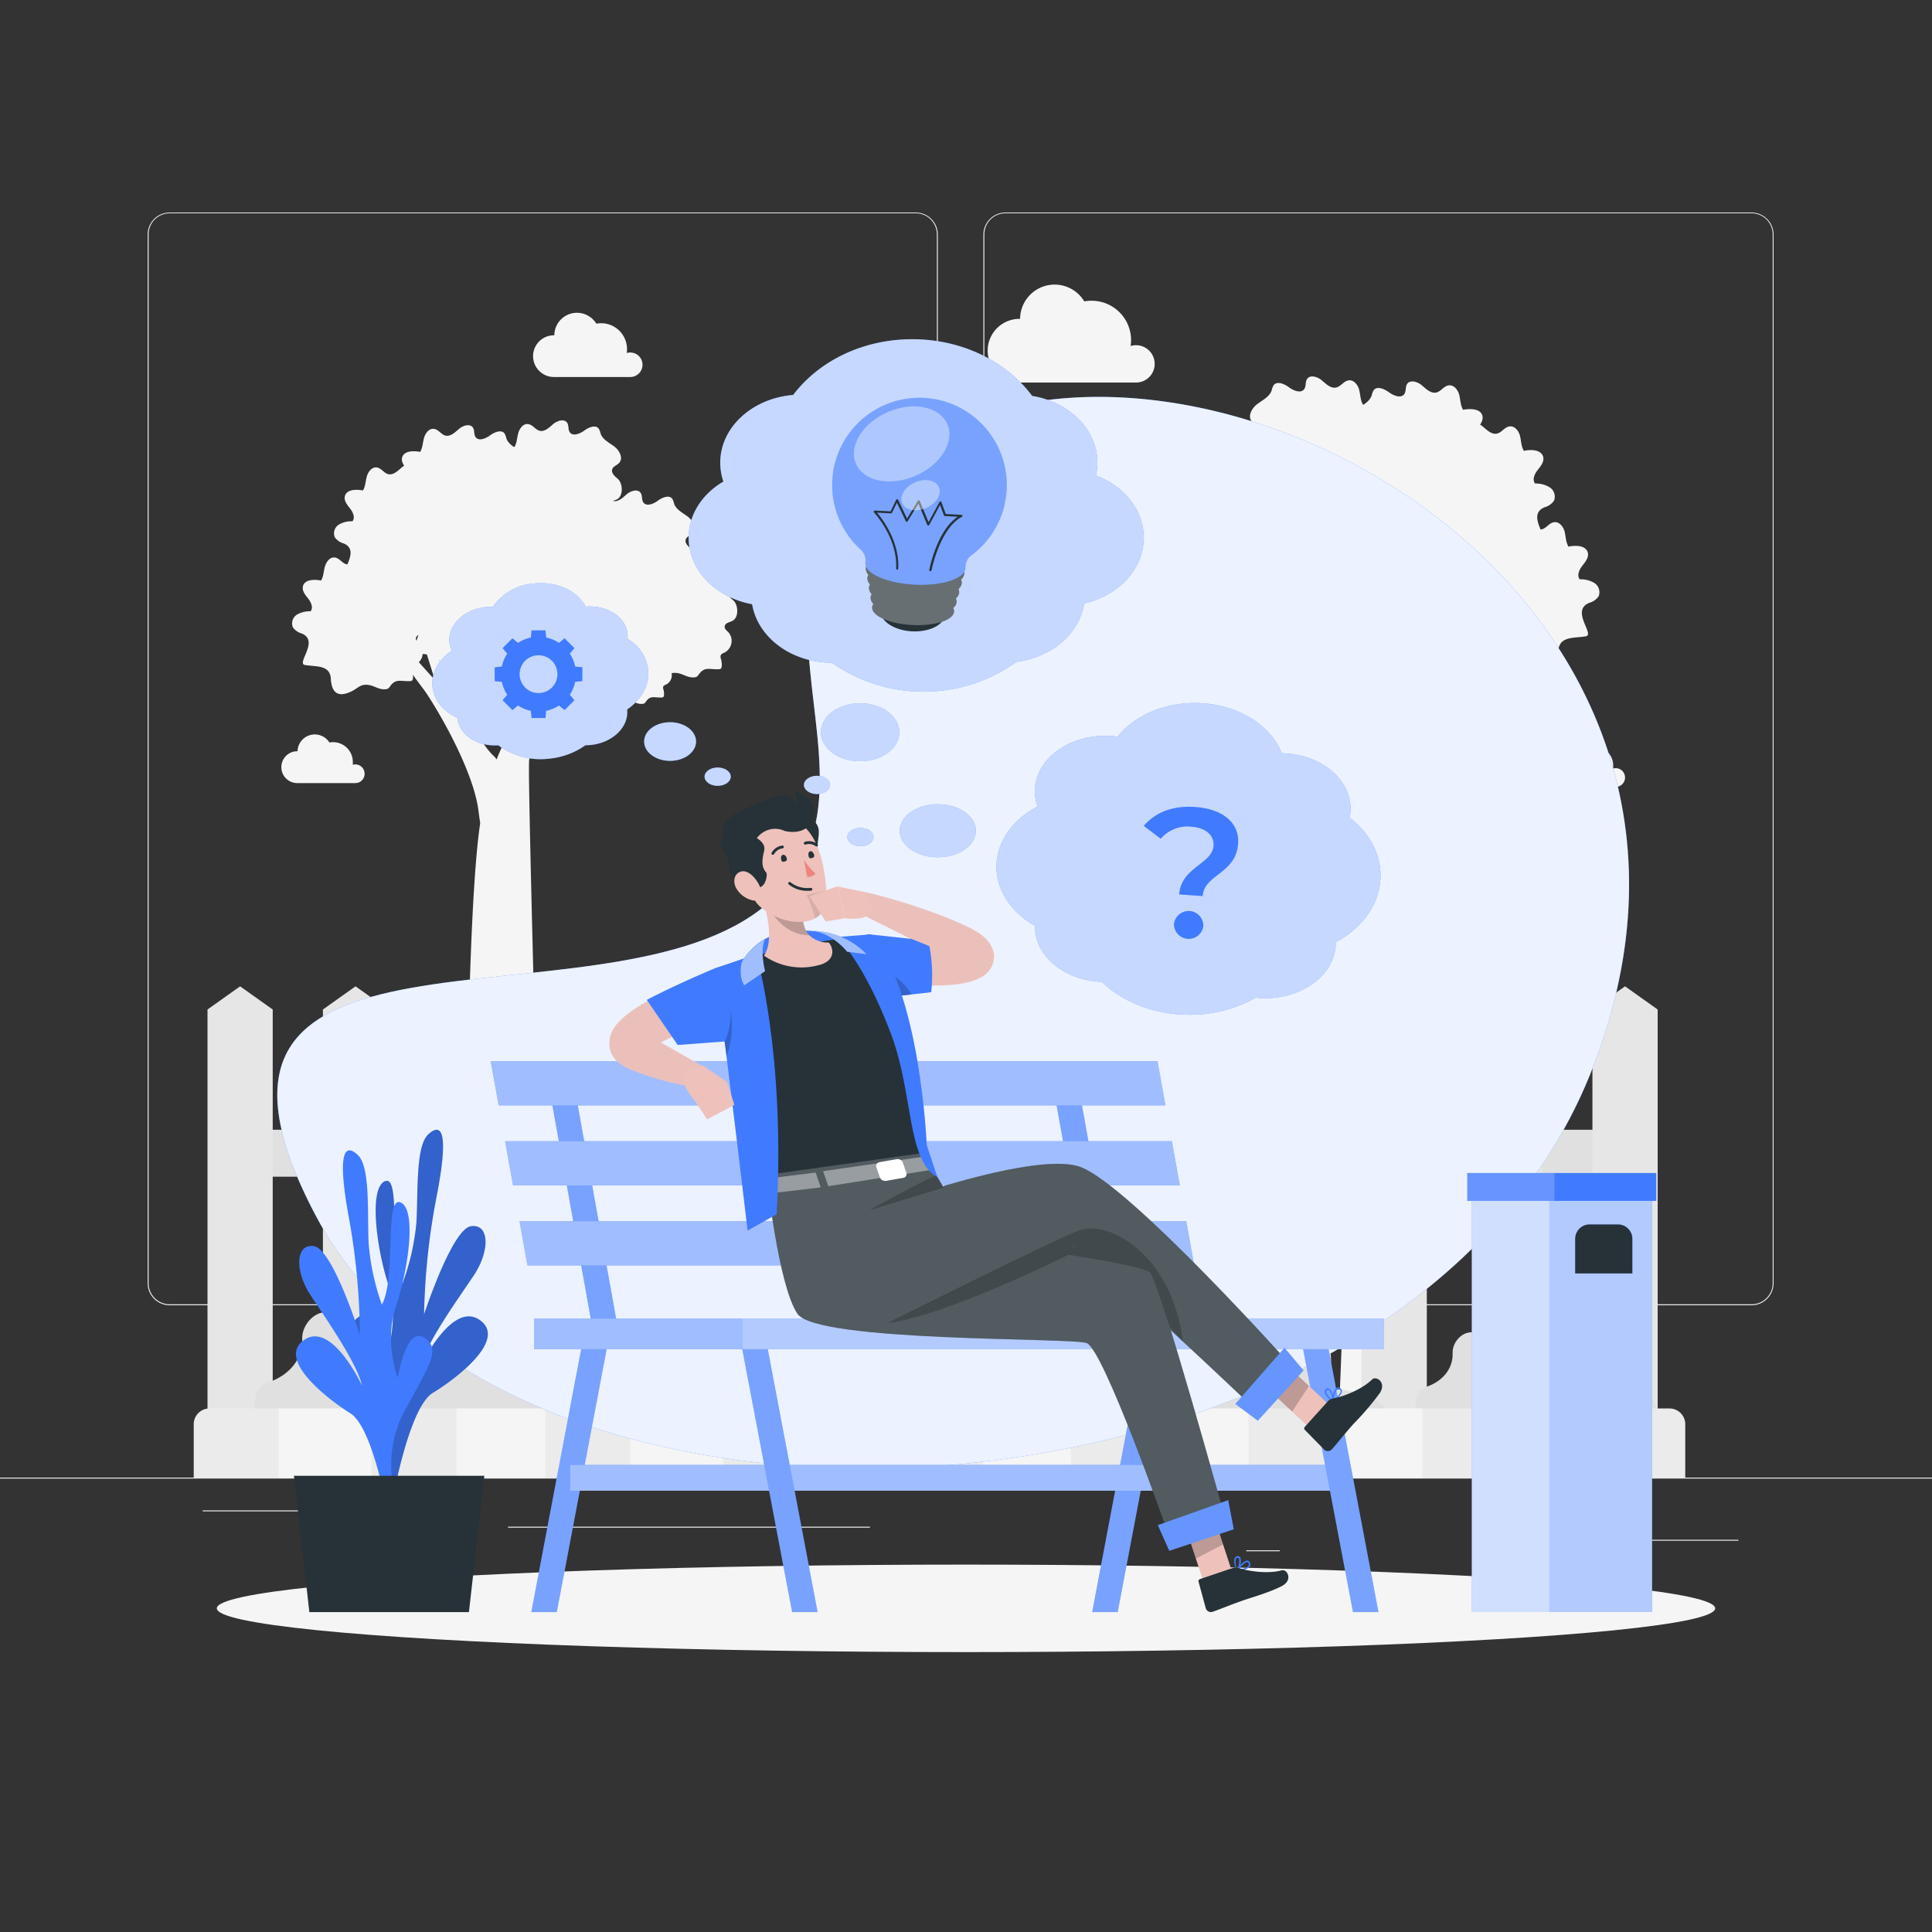 <svg xmlns="http://www.w3.org/2000/svg" viewBox="0 0 500 500"><rect x="0" y="0" width="500" height="500" fill="#333333" stroke="none"/><g id="background-complete"><rect y="382.4" width="500" height="0.25" style="fill:#ebebeb"></rect><rect x="416.78" y="398.49" width="33.12" height="0.25" style="fill:#ebebeb"></rect><rect x="322.53" y="401.21" width="8.69" height="0.25" style="fill:#ebebeb"></rect><rect x="396.59" y="389.21" width="19.19" height="0.25" style="fill:#ebebeb"></rect><rect x="52.46" y="390.89" width="43.19" height="0.25" style="fill:#ebebeb"></rect><rect x="104.56" y="390.89" width="6.33" height="0.25" style="fill:#ebebeb"></rect><rect x="131.47" y="395.11" width="93.68" height="0.25" style="fill:#ebebeb"></rect><path d="M237,337.8H43.91a5.71,5.71,0,0,1-5.7-5.71V60.66A5.71,5.71,0,0,1,43.91,55H237a5.71,5.71,0,0,1,5.71,5.71V332.09A5.71,5.71,0,0,1,237,337.8ZM43.91,55.2a5.46,5.46,0,0,0-5.45,5.46V332.09a5.46,5.46,0,0,0,5.45,5.46H237a5.47,5.47,0,0,0,5.46-5.46V60.66A5.47,5.47,0,0,0,237,55.2Z" style="fill:#ebebeb"></path><path d="M453.31,337.8H260.21a5.72,5.72,0,0,1-5.71-5.71V60.66A5.72,5.72,0,0,1,260.21,55h193.1A5.71,5.71,0,0,1,459,60.66V332.09A5.71,5.71,0,0,1,453.31,337.8ZM260.21,55.2a5.47,5.47,0,0,0-5.46,5.46V332.09a5.47,5.47,0,0,0,5.46,5.46h193.1a5.47,5.47,0,0,0,5.46-5.46V60.66a5.47,5.47,0,0,0-5.46-5.46Z" style="fill:#ebebeb"></path><path d="M298.83,94.17A4.83,4.83,0,0,0,294,89.34a4.92,4.92,0,0,0-1.39.2,10.21,10.21,0,0,0-10.12-11.71,10.6,10.6,0,0,0-1.88.17A8.94,8.94,0,0,0,264,82.52h-.15a8.24,8.24,0,0,0,0,16.48h30.26A4.82,4.82,0,0,0,298.83,94.17Z" style="fill:#f5f5f5"></path><path d="M230.73,119a2.41,2.41,0,0,0-2.41-2.41,2.26,2.26,0,0,0-.69.1,6,6,0,0,0,.05-.74,5.11,5.11,0,0,0-5.11-5.12,4.94,4.94,0,0,0-.95.09,4.47,4.47,0,0,0-8.29,2.26h-.07a4.12,4.12,0,0,0,0,8.24h15.13A2.4,2.4,0,0,0,230.73,119Z" style="fill:#f5f5f5"></path><path d="M94.36,200.24A2.41,2.41,0,0,0,92,197.83a2.21,2.21,0,0,0-.69.1,6,6,0,0,0,0-.74,5.12,5.12,0,0,0-5.12-5.12,4.91,4.91,0,0,0-.94.09A4.47,4.47,0,0,0,77,194.42h-.07a4.12,4.12,0,0,0,0,8.24H92A2.4,2.4,0,0,0,94.36,200.24Z" style="fill:#f5f5f5"></path><path d="M420.56,201.22a2.42,2.42,0,0,0-2.42-2.42,2.26,2.26,0,0,0-.69.11,6.16,6.16,0,0,0,.05-.75,5.11,5.11,0,0,0-5.11-5.11,4.94,4.94,0,0,0-.95.09,4.46,4.46,0,0,0-8.28,2.26h-.08a4.12,4.12,0,1,0,0,8.24h15.13A2.42,2.42,0,0,0,420.56,201.22Z" style="fill:#f5f5f5"></path><path d="M166.28,94.39a3.16,3.16,0,0,0-3.17-3.16,3,3,0,0,0-.91.13,6.24,6.24,0,0,0,.07-1,6.7,6.7,0,0,0-6.71-6.71,6.26,6.26,0,0,0-1.23.12,5.86,5.86,0,0,0-10.87,3h-.1a5.4,5.4,0,0,0,0,10.8H163.2A3.17,3.17,0,0,0,166.28,94.39Z" style="fill:#f5f5f5"></path><path d="M403,170.37a8.72,8.72,0,0,0,.29-1.88c.23-3.9,3.95-3.28,7.11-3.81,2.47-.41-4.07-6.65.91-8.67a4.31,4.31,0,0,0,2.4-1.67,2.83,2.83,0,0,0-1.08-3.46,6.75,6.75,0,0,0-3.78-.95c-.82-1-.15-2.47.63-3.48s1.75-2.16,1.45-3.4c-.45-1.88-3.07-2-5-1.58-.7-1.14-.69-2.56-1-3.85s-1.36-2.64-2.69-2.48-2,1.56-3.23,1.85c-1.42.34-2.65-.92-3.76-1.86s-3.07-1.53-3.83-.29c-.46.74-.19,1.78-.67,2.51-.82,1.27-2.79.48-4-.42s-3.16-1.71-4-.46a5.19,5.19,0,0,0-.48,1.3c-.57,1.66-2.37,2.49-3.77,3.56s-2.51,3.19-1.33,4.49c.59.64,1.62.9,1.91,1.72.36,1-.68,1.94-1.51,2.64-1.38,1.17-1.63,4.68.19,5.63.77.41,1.89.53,2.07,1.37s-.59,1.34-1.1,1.92a3.61,3.61,0,0,0,1.11,5.39c.43.21,1,.38,1.13.84a1.72,1.72,0,0,1-.1,1,5.33,5.33,0,0,0-.18,2,.9.9,0,0,0,.24.61.94.94,0,0,0,.58.16c2.63.12,3.89-.81,5.5,1.47a1.82,1.82,0,0,0,.55.59,1.74,1.74,0,0,0,.72.18c1.81.15,3-1,4.64-1.19,2.29-.29,2.78.89,4.79,1.84C400.83,173.45,402.37,172.53,403,170.37Z" style="fill:#f5f5f5"></path><path d="M372.69,167.09a8.53,8.53,0,0,0,.29-1.87c.23-3.9,3.95-3.28,7.11-3.81,2.47-.41-4.07-6.65.91-8.67a4.31,4.31,0,0,0,2.4-1.67,2.82,2.82,0,0,0-1.08-3.46,6.75,6.75,0,0,0-3.78-1c-.82-1-.16-2.47.63-3.48s1.75-2.16,1.45-3.4c-.45-1.88-3.07-1.95-5-1.58-.7-1.14-.69-2.56-1-3.85s-1.36-2.64-2.69-2.48-2,1.56-3.23,1.85c-1.42.33-2.65-.92-3.77-1.86s-3.06-1.53-3.83-.29c-.46.74-.18,1.78-.66,2.51-.83,1.27-2.79.48-4-.42s-3.16-1.71-4-.47a5.41,5.41,0,0,0-.48,1.31c-.57,1.66-2.37,2.49-3.77,3.56s-2.51,3.18-1.33,4.49c.59.64,1.62.9,1.91,1.72.36,1-.69,1.94-1.51,2.64-1.38,1.17-1.63,4.68.19,5.63.77.41,1.89.53,2.07,1.37s-.59,1.34-1.1,1.92a3.61,3.61,0,0,0,1.11,5.39c.43.21,1,.38,1.13.84a1.69,1.69,0,0,1-.1,1,5.37,5.37,0,0,0-.18,2,.9.9,0,0,0,.24.62.94.94,0,0,0,.58.16c2.62.12,3.89-.81,5.5,1.47a1.77,1.77,0,0,0,.54.58,1.84,1.84,0,0,0,.73.19c1.81.14,3-1,4.64-1.19,2.29-.3,2.77.89,4.79,1.83C370.56,170.18,372.1,169.26,372.69,167.09Z" style="fill:#f5f5f5"></path><path d="M369.78,147.82a9.31,9.31,0,0,0,.28-1.88c.23-3.9,3.95-3.28,7.11-3.81,2.47-.41-4.07-6.65.91-8.67a4.37,4.37,0,0,0,2.41-1.67,2.85,2.85,0,0,0-1.09-3.46,6.66,6.66,0,0,0-3.78-.94c-.81-1-.15-2.48.63-3.49s1.75-2.15,1.46-3.4c-.45-1.88-3.08-1.94-5-1.58-.7-1.13-.68-2.55-1-3.84s-1.37-2.65-2.69-2.49-2,1.56-3.24,1.85c-1.42.34-2.65-.92-3.76-1.86s-3.07-1.53-3.83-.29c-.46.74-.19,1.78-.67,2.51-.82,1.27-2.79.48-4-.42s-3.16-1.71-4-.46a5.17,5.17,0,0,0-.47,1.3c-.58,1.66-2.38,2.49-3.78,3.56s-2.51,3.19-1.32,4.49c.58.64,1.61.9,1.9,1.72.36,1-.68,1.94-1.51,2.64-1.38,1.17-1.63,4.68.19,5.64.77.4,1.89.52,2.08,1.36s-.6,1.34-1.11,1.93a3.62,3.62,0,0,0,1.11,5.38c.44.21,1,.38,1.13.84a1.72,1.72,0,0,1-.1,1,5.33,5.33,0,0,0-.18,1.95,1,1,0,0,0,.24.61,1,1,0,0,0,.58.16c2.63.12,3.9-.81,5.5,1.48a1.79,1.79,0,0,0,.55.58,1.74,1.74,0,0,0,.72.18c1.81.15,3-1,4.64-1.19,2.29-.29,2.78.89,4.8,1.84C367.64,150.9,369.18,150,369.78,147.82Z" style="fill:#f5f5f5"></path><path d="M349.84,157.42a9.2,9.2,0,0,0,.28-1.88c.23-3.89,3.95-3.28,7.11-3.8,2.47-.42-4.07-6.66.91-8.67a4.43,4.43,0,0,0,2.41-1.68,2.83,2.83,0,0,0-1.09-3.45,6.59,6.59,0,0,0-3.78-.95c-.81-1-.15-2.48.63-3.49s1.75-2.15,1.45-3.4c-.45-1.88-3.07-1.94-5-1.58-.7-1.13-.68-2.55-1-3.84s-1.37-2.65-2.69-2.48-2,1.56-3.24,1.84c-1.42.34-2.65-.92-3.76-1.86s-3.07-1.53-3.83-.29c-.46.74-.19,1.78-.67,2.51-.82,1.27-2.79.48-4-.42s-3.16-1.71-4-.46a5.17,5.17,0,0,0-.47,1.3c-.58,1.66-2.38,2.49-3.78,3.56s-2.51,3.19-1.32,4.49c.58.64,1.61.9,1.9,1.72.36,1-.68,1.94-1.51,2.65-1.38,1.17-1.63,4.67.19,5.63.77.4,1.89.52,2.08,1.37s-.6,1.34-1.11,1.92a3.61,3.61,0,0,0,1.11,5.38c.43.21,1,.38,1.13.84a1.72,1.72,0,0,1-.1,1,5.35,5.35,0,0,0-.18,1.95,1,1,0,0,0,.24.61,1,1,0,0,0,.58.16c2.63.12,3.89-.81,5.5,1.48a1.79,1.79,0,0,0,.55.58,1.6,1.6,0,0,0,.72.18c1.81.15,3-1,4.64-1.19,2.29-.29,2.78.89,4.8,1.84C347.7,160.5,349.24,159.58,349.84,157.42Z" style="fill:#f5f5f5"></path><path d="M329.68,153a9.92,9.92,0,0,0,.29-1.87c.23-3.9,3.95-3.28,7.11-3.81,2.47-.41-4.07-6.65.91-8.67a4.39,4.39,0,0,0,2.4-1.67,2.82,2.82,0,0,0-1.08-3.46,6.77,6.77,0,0,0-3.78-.95c-.82-1-.16-2.47.63-3.48s1.75-2.16,1.45-3.4c-.45-1.88-3.07-2-5-1.58-.7-1.14-.69-2.56-1-3.85s-1.36-2.64-2.69-2.48-2,1.56-3.23,1.85c-1.42.33-2.65-.92-3.77-1.86s-3.06-1.54-3.83-.29c-.46.74-.18,1.78-.66,2.51-.83,1.27-2.79.48-4-.42s-3.16-1.72-4-.47a5.38,5.38,0,0,0-.47,1.31c-.57,1.66-2.37,2.49-3.77,3.56s-2.51,3.18-1.33,4.49c.59.64,1.61.9,1.91,1.72.36,1-.69,1.94-1.51,2.64-1.38,1.17-1.63,4.68.19,5.63.76.41,1.89.53,2.07,1.37s-.59,1.34-1.1,1.92a3.62,3.62,0,0,0,1.1,5.39c.44.21,1,.38,1.14.84a1.69,1.69,0,0,1-.1,1,5.37,5.37,0,0,0-.18,1.95.9.9,0,0,0,.24.62.93.93,0,0,0,.57.16c2.63.12,3.9-.81,5.51,1.47a1.77,1.77,0,0,0,.54.58,1.67,1.67,0,0,0,.73.18c1.81.15,3-1,4.64-1.18,2.29-.3,2.77.88,4.79,1.83C327.55,156.07,329.09,155.15,329.68,153Z" style="fill:#f5f5f5"></path><path d="M329.42,174.54a7,7,0,0,0,.22-1.48c.18-3.06,3.11-2.58,5.6-3,1.95-.33-3.2-5.24.72-6.83a3.42,3.42,0,0,0,1.89-1.32,2.22,2.22,0,0,0-.85-2.72,5.28,5.28,0,0,0-3-.75c-.64-.77-.12-1.94.5-2.74s1.38-1.7,1.14-2.68c-.35-1.48-2.42-1.53-3.91-1.24a10.93,10.93,0,0,1-.81-3c-.27-1-1.08-2.08-2.12-1.95s-1.58,1.23-2.54,1.45c-1.12.27-2.09-.72-3-1.47s-2.41-1.2-3-.22c-.36.58-.14,1.4-.52,2-.65,1-2.19.38-3.15-.33s-2.49-1.34-3.17-.36a4.43,4.43,0,0,0-.37,1c-.45,1.31-1.87,2-3,2.81s-2,2.51-1.05,3.53c.47.51,1.27.71,1.5,1.36.29.8-.53,1.53-1.18,2.08-1.09.92-1.29,3.68.15,4.43.6.32,1.48.42,1.63,1.08s-.47,1.06-.87,1.52a2.85,2.85,0,0,0,.87,4.24c.35.16.77.3.9.66a1.33,1.33,0,0,1-.09.8,4.15,4.15,0,0,0-.13,1.53.66.66,0,0,0,.18.48.73.73,0,0,0,.46.13c2.07.09,3.06-.64,4.33,1.16a1.46,1.46,0,0,0,.43.46,1.23,1.23,0,0,0,.57.14c1.42.12,2.35-.77,3.65-.93,1.81-.23,2.19.7,3.78,1.44C327.74,177,329,176.24,329.42,174.54Z" style="fill:#f5f5f5"></path><path d="M318.13,167.09a9.2,9.2,0,0,0,.28-1.87c.23-3.9,3.95-3.28,7.11-3.81,2.47-.41-4.07-6.65.91-8.67a4.37,4.37,0,0,0,2.41-1.67,2.84,2.84,0,0,0-1.09-3.46,6.75,6.75,0,0,0-3.78-1c-.81-1-.15-2.47.63-3.48s1.75-2.16,1.46-3.4c-.45-1.88-3.08-1.95-5-1.58-.7-1.14-.68-2.56-1-3.85s-1.37-2.64-2.69-2.48-2,1.56-3.24,1.85c-1.42.33-2.65-.92-3.76-1.86s-3.06-1.53-3.83-.29c-.46.74-.19,1.78-.66,2.51-.83,1.27-2.79.48-4-.42s-3.16-1.71-4-.47a5.38,5.38,0,0,0-.47,1.31c-.58,1.66-2.38,2.49-3.78,3.56s-2.51,3.18-1.32,4.49c.58.64,1.61.9,1.9,1.72.36,1-.68,1.94-1.51,2.64-1.38,1.17-1.62,4.68.19,5.63.77.41,1.89.53,2.08,1.37s-.6,1.34-1.11,1.92a3.63,3.63,0,0,0,1.11,5.39c.44.21,1,.38,1.13.84a1.69,1.69,0,0,1-.1,1,5.16,5.16,0,0,0-.17,2,.9.9,0,0,0,.23.62,1,1,0,0,0,.58.16c2.63.12,3.9-.81,5.5,1.47a1.8,1.8,0,0,0,.55.58,1.75,1.75,0,0,0,.72.19c1.81.14,3-1,4.64-1.19,2.29-.3,2.78.89,4.8,1.83C316,170.18,317.53,169.26,318.13,167.09Z" style="fill:#f5f5f5"></path><path d="M349.84,133.71a9.31,9.31,0,0,0,.28-1.88c.23-3.9,3.95-3.28,7.11-3.81,2.47-.41-4.07-6.65.91-8.67a4.37,4.37,0,0,0,2.41-1.67,2.85,2.85,0,0,0-1.09-3.46,6.75,6.75,0,0,0-3.78-1c-.81-1-.15-2.47.63-3.48s1.75-2.16,1.45-3.4c-.45-1.88-3.07-2-5-1.58-.7-1.14-.68-2.55-1-3.84s-1.37-2.65-2.69-2.49-2,1.56-3.24,1.85c-1.42.34-2.65-.92-3.76-1.86s-3.07-1.53-3.83-.29c-.46.74-.19,1.78-.67,2.51-.82,1.27-2.79.48-4-.42s-3.16-1.71-4-.46a5.17,5.17,0,0,0-.47,1.3c-.58,1.66-2.38,2.49-3.78,3.56s-2.51,3.19-1.32,4.49c.58.64,1.61.9,1.9,1.72.36,1-.68,1.94-1.51,2.64-1.38,1.17-1.63,4.68.19,5.64.77.4,1.89.52,2.08,1.36s-.6,1.34-1.11,1.93a3.61,3.61,0,0,0,1.11,5.38c.43.21,1,.38,1.13.84a1.72,1.72,0,0,1-.1,1,5.33,5.33,0,0,0-.18,1.95,1,1,0,0,0,.24.61,1,1,0,0,0,.58.16c2.63.12,3.89-.81,5.5,1.47a1.82,1.82,0,0,0,.55.59,1.74,1.74,0,0,0,.72.18c1.81.15,3-1,4.64-1.19,2.29-.29,2.78.89,4.8,1.84C347.7,136.79,349.24,135.87,349.84,133.71Z" style="fill:#f5f5f5"></path><path d="M375.73,135a9.2,9.2,0,0,0,.28-1.88c.23-3.89,3.95-3.27,7.11-3.8,2.47-.42-4.07-6.66.91-8.67a4.43,4.43,0,0,0,2.41-1.68,2.83,2.83,0,0,0-1.09-3.45,6.67,6.67,0,0,0-3.78-1c-.81-1-.15-2.48.63-3.48s1.75-2.16,1.45-3.41c-.45-1.87-3.07-1.94-5-1.58-.7-1.13-.68-2.55-1-3.84s-1.37-2.64-2.69-2.48-2,1.56-3.24,1.85c-1.42.33-2.65-.93-3.76-1.87s-3.07-1.53-3.83-.29c-.46.75-.19,1.78-.67,2.51-.82,1.27-2.79.48-4-.41s-3.16-1.72-4-.47a5.17,5.17,0,0,0-.47,1.3c-.58,1.67-2.38,2.49-3.78,3.56s-2.51,3.19-1.32,4.49c.58.64,1.61.9,1.9,1.72.36,1-.68,1.94-1.51,2.65-1.38,1.17-1.63,4.67.19,5.63.77.4,1.89.53,2.08,1.37s-.6,1.34-1.11,1.92a3.61,3.61,0,0,0,1.11,5.38c.43.21,1,.39,1.13.84a1.71,1.71,0,0,1-.1,1,5.35,5.35,0,0,0-.18,2,.88.88,0,0,0,.24.61.84.84,0,0,0,.58.16c2.63.12,3.89-.81,5.5,1.48a1.7,1.7,0,0,0,.55.58,1.6,1.6,0,0,0,.72.18c1.81.15,3-1,4.64-1.19,2.29-.29,2.78.89,4.8,1.84C373.59,138.11,375.13,137.19,375.73,135Z" style="fill:#f5f5f5"></path><path d="M391.45,145.62a9.92,9.92,0,0,0,.29-1.87c.23-3.9,3.94-3.28,7.11-3.81,2.47-.41-4.07-6.65.91-8.67a4.34,4.34,0,0,0,2.4-1.67,2.84,2.84,0,0,0-1.08-3.46,6.78,6.78,0,0,0-3.79-1c-.81-1-.15-2.47.64-3.48s1.75-2.16,1.45-3.4c-.45-1.88-3.07-2-5-1.58-.7-1.14-.69-2.56-1-3.85s-1.36-2.64-2.69-2.48-2,1.56-3.23,1.85c-1.42.34-2.65-.92-3.77-1.86s-3.06-1.53-3.83-.29c-.46.74-.18,1.78-.66,2.51-.83,1.27-2.79.48-4-.42s-3.16-1.71-4-.47a5.38,5.38,0,0,0-.47,1.31c-.58,1.66-2.37,2.49-3.77,3.56s-2.51,3.19-1.33,4.49c.59.64,1.61.9,1.9,1.72.37,1-.68,1.94-1.5,2.64-1.38,1.17-1.63,4.68.19,5.63.76.41,1.88.53,2.07,1.37s-.6,1.34-1.1,1.92a3.62,3.62,0,0,0,1.1,5.39c.44.21,1,.38,1.14.84a1.62,1.62,0,0,1-.11,1,5.63,5.63,0,0,0-.17,2,.9.9,0,0,0,.24.61.93.93,0,0,0,.57.16c2.63.12,3.9-.81,5.5,1.47a2.07,2.07,0,0,0,.55.59,1.83,1.83,0,0,0,.73.18c1.8.14,3-1,4.64-1.19,2.29-.3,2.77.89,4.79,1.83C389.32,148.71,390.86,147.79,391.45,145.62Z" style="fill:#f5f5f5"></path><path d="M386.68,159s-6.57,9.29-8.84,12.24-13.61,21.32-15.15,33.47c-.17,1.3-.33,2.41-.49,3.39,4.88,32.19,4.12,155.09,3.94,165.17h-20c3.8-75.53,3.1-179.31,2.61-182.48-.51-3.36-7-16.15-16.95-21.4s-18.6-22.64-18.6-22.64h3.18s5.9,10.66,14.29,16.56a33.59,33.59,0,0,0,3.77,2.23,53.56,53.56,0,0,1,3.34-18.79l1.72,1.59c-2.32,9.49-2,15.57-1.31,19.06a34.68,34.68,0,0,1,8.67,5.81c8.71-11.32,13.6-37.2,13.6-37.2l2.23,1.22a132.83,132.83,0,0,1-2.88,15.87c-1.63,6.7-6.43,19.31-8.66,25a59.3,59.3,0,0,1,6.57,12.34,5.43,5.43,0,0,1,.84-1c5.67-5.13,16.33-29.35,16.33-29.35,2.58-5.63-1.36-20.41-1.36-20.41h3l1.33,12.93,7.48-8.17,1.36,1.14-7.93,10.2-4.09,12.93L385.32,157Z" style="fill:#f5f5f5"></path><path d="M85.89,177.45a8.92,8.92,0,0,1-.27-1.76c-.21-3.67-3.72-3.09-6.7-3.59-2.32-.39,3.84-6.27-.85-8.16a4.21,4.21,0,0,1-2.27-1.58,2.68,2.68,0,0,1,1-3.26,6.28,6.28,0,0,1,3.57-.89c.76-.93.14-2.33-.6-3.28s-1.65-2-1.37-3.21c.43-1.77,2.9-1.83,4.69-1.48.66-1.07.64-2.41,1-3.63s1.29-2.49,2.54-2.33,1.89,1.47,3,1.74c1.34.31,2.5-.87,3.55-1.76s2.88-1.44,3.61-.27c.43.7.17,1.67.62,2.36.78,1.2,2.63.46,3.78-.39s3-1.61,3.78-.44a5.17,5.17,0,0,1,.45,1.23c.54,1.57,2.23,2.35,3.55,3.35s2.37,3,1.25,4.23c-.55.61-1.52.85-1.79,1.62-.35,1,.64,1.83,1.42,2.49,1.29,1.11,1.53,4.41-.18,5.31-.72.38-1.78.49-2,1.29s.57,1.26,1,1.81a3.4,3.4,0,0,1-1,5.07c-.41.2-.92.36-1.07.79a1.61,1.61,0,0,0,.1,1,5.14,5.14,0,0,1,.17,1.83.86.86,0,0,1-.23.58.78.78,0,0,1-.54.15c-2.48.11-3.67-.76-5.18,1.39a1.82,1.82,0,0,1-.52.55,1.59,1.59,0,0,1-.68.17c-1.7.14-2.82-.92-4.37-1.12-2.16-.28-2.62.84-4.52,1.73C87.9,180.36,86.45,179.49,85.89,177.45Z" style="fill:#f5f5f5"></path><path d="M114.4,174.37a8.26,8.26,0,0,1-.26-1.77c-.22-3.66-3.72-3.08-6.7-3.58-2.33-.39,3.83-6.27-.86-8.17a4.18,4.18,0,0,1-2.27-1.57,2.68,2.68,0,0,1,1-3.26,6.24,6.24,0,0,1,3.56-.89c.77-.93.14-2.33-.6-3.28s-1.65-2-1.37-3.21c.43-1.77,2.9-1.83,4.69-1.49.66-1.06.65-2.4,1-3.62s1.28-2.49,2.53-2.34,1.89,1.47,3,1.75c1.34.31,2.5-.87,3.55-1.76s2.89-1.44,3.61-.27c.43.7.17,1.67.62,2.36.78,1.2,2.63.46,3.78-.39s3-1.61,3.78-.44a4.77,4.77,0,0,1,.45,1.23c.54,1.56,2.24,2.35,3.55,3.35s2.37,3,1.25,4.23c-.55.61-1.52.85-1.79,1.62-.34,1,.64,1.83,1.42,2.49,1.3,1.1,1.53,4.4-.18,5.31-.72.38-1.78.49-1.95,1.29s.56,1.26,1,1.81a3.4,3.4,0,0,1-1,5.07c-.41.2-.91.36-1.06.79a1.68,1.68,0,0,0,.09,1,4.92,4.92,0,0,1,.17,1.83.82.82,0,0,1-.23.58.9.9,0,0,1-.54.15c-2.47.11-3.67-.76-5.18,1.39a1.82,1.82,0,0,1-.52.55,1.55,1.55,0,0,1-.68.17c-1.7.14-2.81-.92-4.37-1.12-2.16-.28-2.61.84-4.51,1.73C116.41,177.28,115,176.41,114.4,174.37Z" style="fill:#f5f5f5"></path><path d="M117.15,156.21a8.8,8.8,0,0,1-.27-1.76c-.21-3.67-3.72-3.09-6.7-3.59-2.32-.39,3.84-6.27-.85-8.16a4.19,4.19,0,0,1-2.27-1.58,2.68,2.68,0,0,1,1-3.26,6.36,6.36,0,0,1,3.57-.89c.76-.93.14-2.33-.6-3.28s-1.65-2-1.37-3.21c.43-1.76,2.9-1.83,4.69-1.48.66-1.07.64-2.41,1-3.63s1.29-2.49,2.54-2.33,1.89,1.47,3,1.74c1.34.31,2.5-.87,3.55-1.76s2.88-1.44,3.61-.27c.43.7.17,1.68.62,2.36.78,1.2,2.63.46,3.78-.39s3-1.61,3.78-.44a5.17,5.17,0,0,1,.45,1.23c.54,1.57,2.23,2.35,3.55,3.35s2.37,3,1.25,4.23c-.55.61-1.52.85-1.79,1.62-.34,1,.64,1.83,1.42,2.49,1.3,1.11,1.53,4.41-.18,5.31-.72.38-1.78.49-2,1.29s.57,1.26,1,1.81a3.41,3.41,0,0,1-1,5.07c-.41.2-.91.36-1.07.79a1.61,1.61,0,0,0,.1,1,5.17,5.17,0,0,1,.17,1.84.84.84,0,0,1-.23.57.78.78,0,0,1-.54.15c-2.48.11-3.67-.76-5.18,1.39a1.82,1.82,0,0,1-.52.55,1.59,1.59,0,0,1-.68.17c-1.7.14-2.82-.92-4.37-1.12-2.16-.27-2.62.84-4.52,1.73C119.16,159.12,117.71,158.25,117.15,156.21Z" style="fill:#f5f5f5"></path><path d="M135.93,165.26a8.94,8.94,0,0,1-.26-1.77c-.22-3.67-3.72-3.09-6.7-3.58-2.33-.39,3.83-6.27-.86-8.17a4.08,4.08,0,0,1-2.26-1.58,2.66,2.66,0,0,1,1-3.25,6.33,6.33,0,0,1,3.56-.9c.77-.93.14-2.33-.6-3.28s-1.65-2-1.36-3.2c.42-1.77,2.89-1.83,4.68-1.49.66-1.07.65-2.41,1-3.62s1.28-2.49,2.53-2.34,1.89,1.47,3,1.74c1.33.32,2.49-.87,3.54-1.75s2.89-1.45,3.61-.28c.43.7.17,1.68.62,2.37.78,1.19,2.63.45,3.78-.39s3-1.62,3.78-.44a4.7,4.7,0,0,1,.45,1.22c.54,1.57,2.24,2.35,3.56,3.36s2.36,3,1.24,4.23c-.55.6-1.52.85-1.79,1.62-.34,1,.64,1.82,1.42,2.49,1.3,1.1,1.53,4.4-.18,5.3-.72.38-1.78.5-1.95,1.29s.56,1.26,1,1.81a3.42,3.42,0,0,1-1,5.08c-.42.19-.92.35-1.07.78a1.67,1.67,0,0,0,.09,1,5,5,0,0,1,.17,1.84.85.85,0,0,1-.22.58,1,1,0,0,1-.55.15c-2.47.11-3.67-.77-5.18,1.39a1.82,1.82,0,0,1-.52.55,1.71,1.71,0,0,1-.68.17c-1.7.14-2.81-.93-4.37-1.12-2.16-.28-2.61.83-4.51,1.73C138,168.16,136.5,167.3,135.93,165.26Z" style="fill:#f5f5f5"></path><path d="M154.92,161.08a8.23,8.23,0,0,1-.27-1.77c-.22-3.67-3.72-3.08-6.7-3.58-2.33-.39,3.84-6.27-.86-8.17a4.08,4.08,0,0,1-2.26-1.58,2.67,2.67,0,0,1,1-3.25,6.26,6.26,0,0,1,3.56-.89c.77-.93.15-2.33-.59-3.28s-1.65-2-1.37-3.21c.42-1.77,2.89-1.83,4.68-1.49.66-1.07.65-2.4,1-3.62s1.29-2.49,2.53-2.34,1.9,1.47,3.05,1.75c1.34.31,2.49-.87,3.54-1.76s2.89-1.44,3.61-.27c.44.7.18,1.67.63,2.36.78,1.2,2.63.46,3.77-.39s3-1.62,3.79-.44a5,5,0,0,1,.44,1.23c.55,1.56,2.24,2.34,3.56,3.35s2.36,3,1.25,4.23c-.55.6-1.52.85-1.8,1.62-.34,1,.65,1.83,1.42,2.49,1.3,1.1,1.54,4.4-.18,5.31-.72.37-1.77.49-2,1.29s.56,1.26,1,1.8a3.41,3.41,0,0,1-1,5.08c-.41.19-.92.36-1.07.79a1.57,1.57,0,0,0,.1.95,5.21,5.21,0,0,1,.16,1.84.85.85,0,0,1-.22.58.93.93,0,0,1-.55.15c-2.47.11-3.67-.76-5.18,1.39a1.68,1.68,0,0,1-.51.55,1.63,1.63,0,0,1-.69.17c-1.7.14-2.81-.92-4.36-1.12-2.16-.28-2.62.84-4.52,1.73C156.93,164,155.48,163.12,154.92,161.08Z" style="fill:#f5f5f5"></path><path d="M155.16,181.39A7,7,0,0,1,155,180c-.17-2.88-2.92-2.43-5.27-2.82-1.83-.3,3-4.93-.68-6.43a3.23,3.23,0,0,1-1.78-1.24,2.1,2.1,0,0,1,.81-2.56,4.9,4.9,0,0,1,2.8-.71c.6-.73.11-1.83-.47-2.58s-1.3-1.6-1.08-2.52c.34-1.4,2.28-1.45,3.69-1.17a10.15,10.15,0,0,0,.76-2.86c.26-.95,1-2,2-1.84s1.49,1.16,2.4,1.37,2-.68,2.79-1.38,2.27-1.13,2.84-.21c.34.55.14,1.32.49,1.86.61.94,2.07.36,3-.31s2.35-1.27,3-.35a3.76,3.76,0,0,1,.35,1c.43,1.23,1.77,1.85,2.8,2.64s1.87,2.37,1,3.33c-.44.48-1.2.67-1.41,1.28s.5,1.44,1.11,2c1,.87,1.21,3.47-.14,4.18-.57.29-1.4.39-1.54,1s.45,1,.82,1.43a2.67,2.67,0,0,1-.82,4c-.32.16-.72.28-.84.62a1.26,1.26,0,0,0,.08.76,4.1,4.1,0,0,1,.13,1.44.68.68,0,0,1-.18.46.77.77,0,0,1-.43.12c-2,.08-2.89-.61-4.08,1.09a1.37,1.37,0,0,1-.4.43,1.24,1.24,0,0,1-.54.14c-1.34.11-2.22-.73-3.44-.89-1.7-.21-2.06.66-3.56,1.37C156.75,183.67,155.61,183,155.16,181.39Z" style="fill:#f5f5f5"></path><path d="M165.8,174.37a8.91,8.91,0,0,1-.27-1.77c-.21-3.66-3.72-3.08-6.7-3.58-2.32-.39,3.84-6.27-.85-8.17a4.18,4.18,0,0,1-2.27-1.57,2.68,2.68,0,0,1,1-3.26,6.28,6.28,0,0,1,3.57-.89c.76-.93.14-2.33-.6-3.28s-1.65-2-1.37-3.21c.43-1.77,2.9-1.83,4.69-1.49.66-1.06.64-2.4,1-3.62s1.29-2.49,2.54-2.34,1.89,1.47,3,1.75c1.34.31,2.5-.87,3.55-1.76s2.88-1.44,3.61-.27c.43.7.17,1.67.62,2.36.78,1.2,2.63.46,3.78-.39s3-1.61,3.78-.44a5.17,5.17,0,0,1,.45,1.23c.54,1.56,2.23,2.35,3.55,3.35s2.37,3,1.25,4.23c-.55.61-1.52.85-1.79,1.62-.34,1,.64,1.83,1.42,2.49,1.3,1.1,1.53,4.4-.18,5.31-.72.38-1.78.49-2,1.29s.57,1.26,1.05,1.81a3.41,3.41,0,0,1-1.05,5.07c-.41.2-.91.36-1.07.79a1.61,1.61,0,0,0,.1,1,5.14,5.14,0,0,1,.17,1.83.86.86,0,0,1-.23.58.9.9,0,0,1-.54.15c-2.48.11-3.67-.76-5.18,1.39a1.82,1.82,0,0,1-.52.55,1.59,1.59,0,0,1-.68.17c-1.7.14-2.82-.92-4.37-1.12-2.16-.28-2.62.84-4.52,1.73C167.81,177.28,166.36,176.41,165.8,174.37Z" style="fill:#f5f5f5"></path><path d="M135.93,142.92a8.94,8.94,0,0,1-.26-1.77c-.22-3.66-3.72-3.08-6.7-3.58-2.33-.39,3.83-6.27-.86-8.17a4.11,4.11,0,0,1-2.26-1.57,2.67,2.67,0,0,1,1-3.26,6.24,6.24,0,0,1,3.56-.89c.77-.93.14-2.33-.6-3.28s-1.65-2-1.36-3.21c.42-1.77,2.89-1.83,4.68-1.49.66-1.06.65-2.4,1-3.62s1.28-2.49,2.53-2.33,1.89,1.47,3,1.74c1.33.31,2.49-.87,3.54-1.76s2.89-1.44,3.61-.27c.43.7.17,1.67.62,2.36.78,1.2,2.63.46,3.78-.39s3-1.61,3.78-.44a4.77,4.77,0,0,1,.45,1.23c.54,1.57,2.24,2.35,3.56,3.35s2.36,3,1.24,4.23c-.55.61-1.52.85-1.79,1.62-.34,1,.64,1.83,1.42,2.49,1.3,1.1,1.53,4.4-.18,5.31-.72.38-1.78.49-1.95,1.29s.56,1.26,1,1.81a3.41,3.41,0,0,1-1,5.07c-.42.2-.92.36-1.07.79a1.68,1.68,0,0,0,.09,1A4.92,4.92,0,0,1,157,141a.85.85,0,0,1-.22.58.88.88,0,0,1-.55.15c-2.47.11-3.67-.76-5.18,1.39a1.71,1.71,0,0,1-.52.55,1.55,1.55,0,0,1-.68.17c-1.7.14-2.81-.92-4.37-1.12-2.16-.28-2.61.84-4.51,1.73C138,145.83,136.5,145,135.93,142.92Z" style="fill:#f5f5f5"></path><path d="M111.55,144.17a8.23,8.23,0,0,1-.27-1.77c-.22-3.67-3.72-3.09-6.7-3.58-2.33-.39,3.84-6.27-.86-8.17a4.08,4.08,0,0,1-2.26-1.58,2.67,2.67,0,0,1,1-3.25,6.26,6.26,0,0,1,3.56-.89c.77-.94.15-2.34-.59-3.29s-1.65-2-1.37-3.2c.42-1.77,2.9-1.83,4.68-1.49.66-1.07.65-2.4,1-3.62s1.29-2.49,2.53-2.34,1.9,1.47,3,1.74c1.34.32,2.5-.86,3.55-1.75s2.88-1.44,3.6-.27c.44.7.18,1.67.63,2.36.78,1.2,2.63.45,3.77-.39s3-1.62,3.79-.44a4.62,4.62,0,0,1,.44,1.23c.55,1.56,2.24,2.34,3.56,3.35s2.36,3,1.25,4.23c-.55.6-1.52.85-1.8,1.62-.34,1,.65,1.83,1.43,2.49,1.29,1.1,1.53,4.4-.19,5.3-.72.38-1.77.5-2,1.29s.56,1.27,1,1.81a3.41,3.41,0,0,1-1,5.08c-.41.19-.92.36-1.07.79a1.57,1.57,0,0,0,.1.95,5.21,5.21,0,0,1,.16,1.84.85.85,0,0,1-.22.58.92.92,0,0,1-.54.15c-2.48.11-3.67-.77-5.19,1.39a1.68,1.68,0,0,1-.51.55,1.63,1.63,0,0,1-.68.17c-1.71.14-2.82-.93-4.37-1.12-2.16-.28-2.62.83-4.52,1.73C113.56,147.07,112.11,146.21,111.55,144.17Z" style="fill:#f5f5f5"></path><path d="M96.73,154.15a8.94,8.94,0,0,1-.26-1.77c-.22-3.67-3.72-3.09-6.7-3.58-2.33-.39,3.83-6.27-.86-8.17a4.08,4.08,0,0,1-2.26-1.58,2.66,2.66,0,0,1,1-3.25,6.24,6.24,0,0,1,3.56-.89c.77-.94.14-2.34-.6-3.29s-1.64-2-1.36-3.2c.42-1.77,2.89-1.83,4.68-1.49.66-1.07.65-2.4,1-3.62s1.28-2.49,2.53-2.34,1.89,1.47,3,1.74c1.33.32,2.49-.86,3.54-1.75s2.89-1.44,3.61-.27c.43.7.17,1.67.62,2.36.78,1.2,2.63.45,3.78-.39s3-1.62,3.79-.44a5,5,0,0,1,.44,1.23c.54,1.56,2.24,2.34,3.56,3.35s2.36,3,1.24,4.23c-.55.6-1.52.85-1.79,1.62-.34,1,.64,1.83,1.42,2.49,1.3,1.1,1.53,4.4-.18,5.3-.72.38-1.78.5-2,1.29s.56,1.27,1,1.81a3.42,3.42,0,0,1-1,5.08c-.42.19-.92.36-1.07.79a1.65,1.65,0,0,0,.09,1,5,5,0,0,1,.17,1.84.85.85,0,0,1-.22.58,1,1,0,0,1-.55.15c-2.47.11-3.67-.77-5.18,1.39a1.79,1.79,0,0,1-.51.55,1.63,1.63,0,0,1-.69.17c-1.7.14-2.81-.93-4.37-1.12-2.16-.28-2.61.83-4.51,1.73C98.75,157.05,97.3,156.19,96.73,154.15Z" style="fill:#f5f5f5"></path><path d="M101.23,166.76s6.19,8.76,8.33,11.54,12.81,20.08,14.27,31.52c.15,1.22.3,2.28.45,3.19-4.59,30.33-3.87,152.81-3.71,162.3h20.56c-2.25-93.82-4.63-175.61-4.18-178.6.49-3.16,6.57-15.21,16-20.16s17.52-21.32,17.52-21.32h-3s-5.56,10-13.46,15.59a30,30,0,0,1-3.56,2.11,50.29,50.29,0,0,0-3.14-17.7l-1.62,1.49c2.19,8.95,1.9,14.67,1.24,18a32.52,32.52,0,0,0-8.18,5.47c-8.19-10.66-12.8-35-12.8-35l-2.1,1.15a123.68,123.68,0,0,0,2.71,15c1.53,6.31,6,18.19,8.16,23.59a55.89,55.89,0,0,0-6.2,11.62,4.49,4.49,0,0,0-.79-.95c-5.34-4.83-15.38-27.64-15.38-27.64-2.42-5.3,1.29-19.22,1.29-19.22h-2.81l-1.25,12.17-7-7.69-1.28,1.07,7.47,9.61L112.55,176l-10-11.11Z" style="fill:#f5f5f5"></path><rect x="62.14" y="292.38" width="358.42" height="12.15" transform="translate(482.69 596.91) rotate(180)" style="fill:#e0e0e0"></rect><polygon points="412.12 367.83 429 367.83 429 261.26 420.56 255.26 412.12 261.26 412.12 367.83" style="fill:#e6e6e6"></polygon><polygon points="382.25 367.83 399.13 367.83 399.13 261.26 390.69 255.26 382.25 261.26 382.25 367.83" style="fill:#e6e6e6"></polygon><polygon points="352.38 367.83 369.26 367.83 369.26 261.26 360.82 255.26 352.38 261.26 352.38 367.83" style="fill:#e6e6e6"></polygon><polygon points="322.51 367.83 339.39 367.83 339.39 261.26 330.95 255.26 322.51 261.26 322.51 367.83" style="fill:#e6e6e6"></polygon><polygon points="292.64 367.83 309.52 367.83 309.52 261.26 301.08 255.26 292.64 261.26 292.64 367.83" style="fill:#e6e6e6"></polygon><polygon points="262.77 367.83 279.65 367.83 279.65 261.26 271.21 255.26 262.77 261.26 262.77 367.83" style="fill:#e6e6e6"></polygon><polygon points="232.91 367.83 249.79 367.83 249.79 261.26 241.35 255.26 232.91 261.26 232.91 367.83" style="fill:#e6e6e6"></polygon><polygon points="203.04 367.83 219.92 367.83 219.92 261.26 211.48 255.26 203.04 261.26 203.04 367.83" style="fill:#e6e6e6"></polygon><polygon points="173.17 367.83 190.05 367.83 190.05 261.26 181.61 255.26 173.17 261.26 173.17 367.83" style="fill:#e6e6e6"></polygon><polygon points="143.3 367.83 160.18 367.83 160.18 261.26 151.74 255.26 143.3 261.26 143.3 367.83" style="fill:#e6e6e6"></polygon><polygon points="113.44 367.83 130.31 367.83 130.31 261.26 121.87 255.26 113.44 261.26 113.44 367.83" style="fill:#e6e6e6"></polygon><polygon points="83.57 367.83 100.45 367.83 100.45 261.26 92.01 255.26 83.57 261.26 83.57 367.83" style="fill:#e6e6e6"></polygon><polygon points="53.7 367.83 70.58 367.83 70.58 261.26 62.14 255.26 53.7 261.26 53.7 367.83" style="fill:#e6e6e6"></polygon><path d="M66.53,369s-2.79-9.36,2.86-11.23,9-6.24,8.82-11.19,5.76-9.77,10.22-5.13,3.87-3.57,9.82-5.56,11,2.84,9.36,7.27,4.24,7.18,11.27,3.42,14.77,3.08,13.28,8.44-.27,5.95,4.18,4.16,12.4,3.27,9.61,9.82S66.53,369,66.53,369Z" style="fill:#e0e0e0"></path><path d="M366.86,367.65s-2.16-7.27,2.22-8.72,7-4.84,6.85-8.69,4.47-7.58,7.93-4,3-2.77,7.62-4.32,8.54,2.21,7.27,5.65,3.29,5.57,8.75,2.65,11.46,2.4,10.31,6.55-.21,4.62,3.24,3.23,9.63,2.55,7.47,7.63S366.86,367.65,366.86,367.65Z" style="fill:#e0e0e0"></path><path d="M258.31,368.51c-5-5-.5-13.5,4.5-14.5s10-9.8,10.26-15.4,9.24-22.83,23.24-12.19,9.74,1.56,19.87-1.42,16.52,5.61,12.07,12.06c0,0,10.18-2.55,14.37,6.95s0,15.4,0,15.4,19.13-.57,17.41,11.26S258.31,368.51,258.31,368.51Z" style="fill:#e0e0e0"></path><path d="M436.14,368.81v13.7h-386v-13.7a4.08,4.08,0,0,1,4-4.3H432.1A4.08,4.08,0,0,1,436.14,368.81Z" style="fill:#ebebeb"></path><rect x="72.14" y="364.51" width="24" height="18" style="fill:#f5f5f5"></rect><rect x="118.14" y="364.51" width="23" height="18" style="fill:#f5f5f5"></rect><rect x="163.14" y="364.51" width="24" height="18" style="fill:#f5f5f5"></rect><rect x="209.14" y="364.51" width="23" height="18" style="fill:#f5f5f5"></rect><rect x="254.14" y="364.51" width="23" height="18" style="fill:#f5f5f5"></rect><rect x="299.14" y="364.51" width="24" height="18" style="fill:#f5f5f5"></rect><rect x="345.14" y="364.51" width="23" height="18" style="fill:#f5f5f5"></rect><rect x="390.14" y="364.51" width="24" height="18" style="fill:#f5f5f5"></rect></g><g id="background-simple"><path d="M246.22,110.31c-74.17,33.37-6.84,92.84-49.66,125.23s-159.26-5.06-114.88,79c52.14,98.8,280.46,85.08,329.68-36.1S320.39,76.94,246.22,110.31Z" style="fill:#407BFF"></path><path d="M246.22,110.31c-74.17,33.37-6.84,92.84-49.66,125.23s-159.26-5.06-114.88,79c52.14,98.8,280.46,85.08,329.68-36.1S320.39,76.94,246.22,110.31Z" style="fill:#fff;opacity:0.9"></path></g><g id="Shadow"><ellipse id="path" cx="250" cy="416.24" rx="193.89" ry="11.32" style="fill:#f5f5f5"></ellipse></g><g id="trash-bin"><rect x="391.78" y="312.86" width="33.78" height="23.61" style="fill:#263238"></rect><path d="M380.92,307.51V417.2h46.63V307.51Zm41.55,22.06H407.64v-8.94a3.77,3.77,0,0,1,3.77-3.77h7.29a3.77,3.77,0,0,1,3.77,3.77Z" style="fill:#407BFF"></path><path d="M380.92,307.51V417.2h46.63V307.51Zm41.55,22.06H407.64v-8.94a3.77,3.77,0,0,1,3.77-3.77h7.29a3.77,3.77,0,0,1,3.77,3.77Z" style="fill:#fff;isolation:isolate;opacity:0.6"></path><rect x="380.92" y="307.51" width="20" height="109.7" style="fill:#fff;isolation:isolate;opacity:0.4"></rect><rect x="379.72" y="303.57" width="48.93" height="7.22" style="fill:#407BFF"></rect><rect x="379.72" y="303.57" width="22.58" height="7.22" style="fill:#fff;isolation:isolate;opacity:0.2"></rect></g><g id="Plant"><path d="M98.75,386.05s6.13-13.36-.87-26.54-9-16.28-4.57-19,6.51,10.54,6.51,10.54,3.76-9.11.66-18.64-5.06-25.06-.82-26.72.81,19.37,4.49,26.54a61.91,61.91,0,0,0,3.6-15.64c.51-7.66-.28-19.88,3.07-23s5.49-1,2.2,15.93a177.14,177.14,0,0,0-3.27,30.63S117,318,121.9,317.34s4.87,6.53.7,12.76-12.23,17.38-13.55,23.12c0,0,8-16.68,15.15-11.57S118,356.84,112,360.48s-10.14,26.46-10.14,26.46Z" style="fill:#407BFF"></path><path d="M98.75,386.05s6.13-13.36-.87-26.54-9-16.28-4.57-19,6.51,10.54,6.51,10.54,3.76-9.11.66-18.64-5.06-25.06-.82-26.72.81,19.37,4.49,26.54a61.91,61.91,0,0,0,3.6-15.64c.51-7.66-.28-19.88,3.07-23s5.49-1,2.2,15.93a177.14,177.14,0,0,0-3.27,30.63S117,318,121.9,317.34s4.87,6.53.7,12.76-12.23,17.38-13.55,23.12c0,0,8-16.68,15.15-11.57S118,356.84,112,360.48s-10.14,26.46-10.14,26.46Z" style="isolation:isolate;opacity:0.2"></path><path d="M103.59,391.54s-6-13.46,1.19-26.53,9.22-16.14,4.79-18.91-6.63,10.44-6.63,10.44-3.65-9.16-.43-18.65,5.35-25,1.13-26.71-1,19.36-4.81,26.47A62,62,0,0,1,95.42,322c-.42-7.66.52-19.88-2.79-23.06s-5.48-1-2.39,15.9a176.67,176.67,0,0,1,2.9,30.67s-7-22.27-11.88-23-5,6.46-.85,12.75,12,17.56,13.28,23.32c0,0-7.78-16.8-15-11.8s6.06,15.28,12,19,9.82,26.61,9.82,26.61Z" style="fill:#407BFF"></path><polygon points="76.07 381.94 125.35 381.94 121.36 417.21 80.06 417.21 76.07 381.94" style="fill:#263238"></polygon></g><g id="speech-bubble-3"><path d="M357.28,226.56c0-5.86-3.06-11.15-8-14.95a11.4,11.4,0,0,0,.24-2.34c0-7.81-7.93-14.15-17.79-14.33-3-7.54-11.93-13-22.5-13-8.43,0-15.82,3.49-20,8.72a23.69,23.69,0,0,0-3.18-.22c-10.07,0-18.23,6.41-18.23,14.33a11.36,11.36,0,0,0,.71,3.94c-6.42,3.37-10.64,9.11-10.64,15.62,0,6.28,3.92,11.84,9.94,15.25,0,.06,0,.13,0,.2,0,7.68,7.69,14,17.34,14.31,5.33,5.2,13.49,8.53,22.63,8.53A34.38,34.38,0,0,0,325,258.18a22.48,22.48,0,0,0,2.48.14c10.06,0,18.22-6.42,18.22-14.33v-.15C352.69,240.07,357.28,233.73,357.28,226.56Z" style="fill:#407BFF"></path><path d="M226.07,216.63c0,1.31-1.52,2.37-3.39,2.37s-3.39-1.06-3.39-2.37,1.51-2.37,3.39-2.37S226.07,215.32,226.07,216.63Z" style="fill:#407BFF"></path><path d="M252.55,215c0,3.79-4.41,6.86-9.85,6.86s-9.85-3.07-9.85-6.86,4.41-6.86,9.85-6.86S252.55,211.21,252.55,215Z" style="fill:#407BFF"></path><path d="M357.28,226.56c0-5.86-3.06-11.15-8-14.95a11.4,11.4,0,0,0,.24-2.34c0-7.81-7.93-14.15-17.79-14.33-3-7.54-11.93-13-22.5-13-8.43,0-15.82,3.49-20,8.72a23.69,23.69,0,0,0-3.18-.22c-10.07,0-18.23,6.41-18.23,14.33a11.36,11.36,0,0,0,.71,3.94c-6.42,3.37-10.64,9.11-10.64,15.62,0,6.28,3.92,11.84,9.94,15.25,0,.06,0,.13,0,.2,0,7.68,7.69,14,17.34,14.31,5.33,5.2,13.49,8.53,22.63,8.53A34.38,34.38,0,0,0,325,258.18a22.48,22.48,0,0,0,2.48.14c10.06,0,18.22-6.42,18.22-14.33v-.15C352.69,240.07,357.28,233.73,357.28,226.56Z" style="fill:#fff;isolation:isolate;opacity:0.7"></path><path d="M226.07,216.63c0,1.31-1.52,2.37-3.39,2.37s-3.39-1.06-3.39-2.37,1.51-2.37,3.39-2.37S226.07,215.32,226.07,216.63Z" style="fill:#fff;isolation:isolate;opacity:0.7"></path><path d="M252.55,215c0,3.79-4.41,6.86-9.85,6.86s-9.85-3.07-9.85-6.86,4.41-6.86,9.85-6.86S252.55,211.21,252.55,215Z" style="fill:#fff;isolation:isolate;opacity:0.7"></path></g><g id="speech-bubble-2"><path d="M296,139.15c0-7.18-5.08-13.34-12.37-16.09a15,15,0,0,0,.38-3.3c0-8.58-7.27-15.72-16.89-17.3-6.57-8.82-18-14.67-31-14.67s-24.26,5.74-30.86,14.43c-10.59.86-18.86,8.38-18.86,17.54a14.9,14.9,0,0,0,.82,4.87c-5.46,3.18-9,8.5-9,14.52,0,8.45,7,15.5,16.43,17.22,1.44,8.56,10.11,15.14,20.64,15.15a41.36,41.36,0,0,0,47.8-.23c9.13-1.18,16.3-7.35,17.49-15.12C289.43,154.17,296,147.32,296,139.15Z" style="fill:#407BFF"></path><ellipse cx="222.59" cy="189.51" rx="10.15" ry="7.5" style="fill:#407BFF"></ellipse><path d="M214.83,203.14c0,1.3-1.52,2.37-3.39,2.37s-3.39-1.07-3.39-2.37,1.52-2.37,3.39-2.37S214.83,201.83,214.83,203.14Z" style="fill:#407BFF"></path><path d="M296,139.15c0-7.18-5.08-13.34-12.37-16.09a15,15,0,0,0,.38-3.3c0-8.58-7.27-15.72-16.89-17.3-6.57-8.82-18-14.67-31-14.67s-24.26,5.74-30.86,14.43c-10.59.86-18.86,8.38-18.86,17.54a14.9,14.9,0,0,0,.82,4.87c-5.46,3.18-9,8.5-9,14.52,0,8.45,7,15.5,16.43,17.22,1.44,8.56,10.11,15.14,20.64,15.15a41.36,41.36,0,0,0,47.8-.23c9.13-1.18,16.3-7.35,17.49-15.12C289.43,154.17,296,147.32,296,139.15Z" style="fill:#fff;isolation:isolate;opacity:0.7"></path><ellipse cx="222.59" cy="189.51" rx="10.15" ry="7.5" style="fill:#fff;isolation:isolate;opacity:0.7"></ellipse><path d="M214.83,203.14c0,1.3-1.52,2.37-3.39,2.37s-3.39-1.07-3.39-2.37,1.52-2.37,3.39-2.37S214.83,201.83,214.83,203.14Z" style="fill:#fff;isolation:isolate;opacity:0.7"></path></g><g id="speech-bubble-1"><path d="M180.14,191.91c0,2.74-3,5-6.72,5s-6.72-2.22-6.72-5,3-5,6.72-5S180.14,189.17,180.14,191.91Z" style="fill:#407BFF"></path><path d="M189.12,201c0,1.31-1.51,2.37-3.39,2.37s-3.39-1.06-3.39-2.37,1.52-2.37,3.39-2.37S189.12,199.68,189.12,201Z" style="fill:#407BFF"></path><path d="M180.14,191.91c0,2.74-3,5-6.72,5s-6.72-2.22-6.72-5,3-5,6.72-5S180.14,189.17,180.14,191.91Z" style="fill:#fff;isolation:isolate;opacity:0.7"></path><path d="M189.12,201c0,1.31-1.51,2.37-3.39,2.37s-3.39-1.06-3.39-2.37,1.52-2.37,3.39-2.37S189.12,199.68,189.12,201Z" style="fill:#fff;isolation:isolate;opacity:0.7"></path><path d="M167.75,173.25a10.72,10.72,0,0,0-5.35-7.92,6.56,6.56,0,0,0,0-1.33c-.46-4.38-5.28-7.47-10.82-7-2.11-4.06-7.45-6.61-13.38-6a14.36,14.36,0,0,0-10.7,6.05,13.65,13.65,0,0,0-1.8.06c-5.65.59-9.85,4.66-9.39,9.1a6.62,6.62,0,0,0,.62,2.17c-3.4,2.27-5.43,5.73-5,9.39s2.89,6.41,6.46,8a.37.37,0,0,0,0,.11c.45,4.31,5.12,7.38,10.56,7a18.3,18.3,0,0,0,13.19,3.46,19.36,19.36,0,0,0,9.38-3.48,10.93,10.93,0,0,0,1.39-.06c5.65-.59,9.85-4.66,9.39-9.11,0,0,0,0,0-.08C166,181.1,168.17,177.28,167.75,173.25Z" style="fill:#407BFF"></path><path d="M167.75,173.25a10.72,10.72,0,0,0-5.35-7.92,6.56,6.56,0,0,0,0-1.33c-.46-4.38-5.28-7.47-10.82-7-2.11-4.06-7.45-6.61-13.38-6a14.36,14.36,0,0,0-10.7,6.05,13.65,13.65,0,0,0-1.8.06c-5.65.59-9.85,4.66-9.39,9.1a6.62,6.62,0,0,0,.62,2.17c-3.4,2.27-5.43,5.73-5,9.39s2.89,6.41,6.46,8a.37.37,0,0,0,0,.11c.45,4.31,5.12,7.38,10.56,7a18.3,18.3,0,0,0,13.19,3.46,19.36,19.36,0,0,0,9.38-3.48,10.93,10.93,0,0,0,1.39-.06c5.65-.59,9.85-4.66,9.39-9.11,0,0,0,0,0-.08C166,181.1,168.17,177.28,167.75,173.25Z" style="fill:#fff;isolation:isolate;opacity:0.7"></path></g><g id="Symbol"><path d="M314.06,218.88c.19-2.67-2-4.65-5.65-4.91a9,9,0,0,0-8,3.11L296,213.74c2.93-3.43,7.39-5.32,13.35-4.89,7,.5,11.46,4,11.07,9.52-.56,7.78-8.77,7.91-9.18,13.54l-6.06-.43C305.65,224.42,313.71,223.65,314.06,218.88ZM303.83,239.1a3.81,3.81,0,0,1,7.59.55,3.81,3.81,0,0,1-7.59-.55Z" style="fill:#407BFF"></path></g><g id="light-bulb"><path d="M244.65,158.87c-.14,2.73-4,4.76-8.63,4.52s-8.27-2.64-8.13-5.38,4-4.76,8.63-4.52S244.79,156.13,244.65,158.87Z" style="fill:#263238"></path><path d="M248.73,150a2.41,2.41,0,0,0,.84-1.6c.14-2.68-5.46-5.15-12.5-5.51s-12.86,1.53-13,4.21a2.42,2.42,0,0,0,.67,1.67,1.87,1.87,0,0,0-.26.85,2.36,2.36,0,0,0,.68,1.65,1.81,1.81,0,0,0-.27.86,2.26,2.26,0,0,0,.71,1.64,1.75,1.75,0,0,0-.3.88,2.25,2.25,0,0,0,.73,1.63,1.78,1.78,0,0,0-.32.89c-.12,2.23,4.54,4.28,10.39,4.58s10.7-1.26,10.81-3.5a1.69,1.69,0,0,0-.23-.91,2.19,2.19,0,0,0,.89-1.55,1.72,1.72,0,0,0-.2-.9,2.29,2.29,0,0,0,.87-1.56,1.88,1.88,0,0,0-.19-.89,2.3,2.3,0,0,0,.85-1.57A1.88,1.88,0,0,0,248.73,150Z" style="fill:#263238"></path><path d="M248.73,150a2.41,2.41,0,0,0,.84-1.6c.14-2.68-5.46-5.15-12.5-5.51s-12.86,1.53-13,4.21a2.42,2.42,0,0,0,.67,1.67,1.87,1.87,0,0,0-.26.85,2.36,2.36,0,0,0,.68,1.65,1.81,1.81,0,0,0-.27.86,2.26,2.26,0,0,0,.71,1.64,1.75,1.75,0,0,0-.3.88,2.25,2.25,0,0,0,.73,1.63,1.78,1.78,0,0,0-.32.89c-.12,2.23,4.54,4.28,10.39,4.58s10.7-1.26,10.81-3.5a1.69,1.69,0,0,0-.23-.91,2.19,2.19,0,0,0,.89-1.55,1.72,1.72,0,0,0-.2-.9,2.29,2.29,0,0,0,.87-1.56,1.88,1.88,0,0,0-.19-.89,2.3,2.3,0,0,0,.85-1.57A1.88,1.88,0,0,0,248.73,150Z" style="fill:#fff;opacity:0.3"></path><path d="M260.52,126.69a22.59,22.59,0,1,0-37.76,15.56,3.71,3.71,0,0,1,1.2,3.27,1.1,1.1,0,0,0,0,.18c-.14,2.73,5.55,5.23,12.7,5.6s13.06-1.55,13.2-4.27v-.18a3.72,3.72,0,0,1,1.56-3.16A22.56,22.56,0,0,0,260.52,126.69Z" style="fill:#407BFF"></path><path d="M260.52,126.69a22.59,22.59,0,1,0-37.76,15.56,3.71,3.71,0,0,1,1.2,3.27,1.1,1.1,0,0,0,0,.18c-.14,2.73,5.55,5.23,12.7,5.6s13.06-1.55,13.2-4.27v-.18a3.72,3.72,0,0,1,1.56-3.16A22.56,22.56,0,0,0,260.52,126.69Z" style="fill:#fff;opacity:0.3"></path><path d="M240.77,147.81h-.06a.27.27,0,0,1-.21-.32c.08-.43,2-10.21,7.37-13.76l-3.34-.17a.27.27,0,0,1-.24-.18l-1-2.7-2.82,5.18a.28.28,0,0,1-.49,0l-2.3-5.51-2.79,4.56a.23.23,0,0,1-.24.13.25.25,0,0,1-.23-.15l-2.3-4.8-1.27,2.62a.26.26,0,0,1-.26.15l-3.6-.18c1.42,1.68,5.83,7.49,5.47,14.46a.27.27,0,1,1-.54,0c.41-8-5.7-14.48-5.76-14.55a.26.26,0,0,1,0-.3.27.27,0,0,1,.26-.16l4.07.21,1.44-3a.28.28,0,0,1,.24-.15.29.29,0,0,1,.25.15l2.32,4.86,2.81-4.6a.26.26,0,0,1,.25-.12.26.26,0,0,1,.23.16l2.28,5.48,2.84-5.22a.27.27,0,0,1,.25-.14.28.28,0,0,1,.24.18l1.13,3.09,4.07.21a.27.27,0,0,1,.25.21.26.26,0,0,1-.14.3c-5.7,2.95-7.86,13.75-7.88,13.85A.27.27,0,0,1,240.77,147.81Z" style="fill:#263238"></path><path d="M245.17,109.77c2,4.56-1.72,10.54-8.25,13.37s-13.43,1.42-15.4-3.13,1.72-10.55,8.25-13.38S243.19,105.21,245.17,109.77Z" style="fill:#fff;opacity:0.4"></path><path d="M243,126.1c.79,1.83-.7,4.23-3.32,5.37s-5.39.57-6.18-1.26.69-4.23,3.31-5.37S242.22,124.27,243,126.1Z" style="fill:#fff;opacity:0.4"></path></g><g id="Gear"><path d="M144.67,182.59l1.44,1.19,2.55-2.55-1.19-1.44a9.54,9.54,0,0,0,1.39-3.33l1.85-.18v-3.6l-1.85-.18a9.54,9.54,0,0,0-1.39-3.33l1.19-1.44-2.55-2.55-1.44,1.19a9.63,9.63,0,0,0-3.33-1.38l-.17-1.86h-3.61l-.17,1.86a9.63,9.63,0,0,0-3.33,1.38l-1.44-1.19-2.55,2.55,1.19,1.44a9.54,9.54,0,0,0-1.39,3.33l-1.85.18v3.6l1.85.18a9.54,9.54,0,0,0,1.39,3.33l-1.19,1.44,2.55,2.55,1.44-1.19a9.63,9.63,0,0,0,3.33,1.38l.17,1.86h3.61l.17-1.86A9.63,9.63,0,0,0,144.67,182.59Zm-10.19-8.11a4.89,4.89,0,1,1,4.89,4.88A4.88,4.88,0,0,1,134.48,174.48Z" style="fill:#407BFF"></path></g><g id="Character"><polygon points="144.1 417.21 137.5 417.21 151 346.02 157.6 346.02 144.1 417.21" style="fill:#407BFF"></polygon><polygon points="289.26 417.21 282.65 417.21 296.15 346.02 302.76 346.02 289.26 417.21" style="fill:#407BFF"></polygon><polygon points="144.1 417.21 137.5 417.21 151 346.02 157.6 346.02 144.1 417.21" style="fill:#fff;opacity:0.3"></polygon><polygon points="289.26 417.21 282.65 417.21 296.15 346.02 302.76 346.02 289.26 417.21" style="fill:#fff;opacity:0.3"></polygon><rect x="147.55" y="379.11" width="199.15" height="6.69" style="fill:#407BFF"></rect><rect x="147.55" y="379.11" width="199.15" height="6.69" style="fill:#fff;opacity:0.5"></rect><polygon points="205 417.21 211.6 417.21 198.1 346.02 191.5 346.02 205 417.21" style="fill:#407BFF"></polygon><polygon points="350.15 417.21 356.75 417.21 343.25 346.02 336.65 346.02 350.15 417.21" style="fill:#407BFF"></polygon><polygon points="205 417.21 211.6 417.21 198.1 346.02 191.5 346.02 205 417.21" style="fill:#fff;opacity:0.3"></polygon><polygon points="350.15 417.21 356.75 417.21 343.25 346.02 336.65 346.02 350.15 417.21" style="fill:#fff;opacity:0.3"></polygon><polygon points="290.27 343.06 283.7 343.06 272.7 281.91 279.27 281.91 290.27 343.06" style="fill:#407BFF"></polygon><polygon points="290.27 343.06 283.7 343.06 272.7 281.91 279.27 281.91 290.27 343.06" style="fill:#fff;opacity:0.3"></polygon><polygon points="159.78 343.06 153.21 343.06 142.21 281.91 148.78 281.91 159.78 343.06" style="fill:#407BFF"></polygon><polygon points="225.03 343.06 218.45 343.06 207.45 281.91 214.03 281.91 225.03 343.06" style="fill:#407BFF"></polygon><polygon points="159.78 343.06 153.21 343.06 142.21 281.91 148.78 281.91 159.78 343.06" style="fill:#fff;opacity:0.3"></polygon><polygon points="225.03 343.06 218.45 343.06 207.45 281.91 214.03 281.91 225.03 343.06" style="fill:#fff;opacity:0.3"></polygon><polygon points="301.62 286.08 129.05 286.08 126.99 274.64 299.56 274.64 301.62 286.08" style="fill:#407BFF"></polygon><polygon points="305.34 306.79 132.77 306.79 130.71 295.34 303.28 295.34 305.34 306.79" style="fill:#407BFF"></polygon><polygon points="309.06 327.49 136.5 327.49 134.44 316.04 307.01 316.04 309.06 327.49" style="fill:#407BFF"></polygon><rect x="138.2" y="341.25" width="219.93" height="7.92" style="fill:#407BFF"></rect><polygon points="301.62 286.08 129.05 286.08 126.99 274.64 299.56 274.64 301.62 286.08" style="fill:#fff;opacity:0.5"></polygon><polygon points="305.34 306.79 132.77 306.79 130.71 295.34 303.28 295.34 305.34 306.79" style="fill:#fff;opacity:0.5"></polygon><polygon points="309.06 327.49 136.5 327.49 134.44 316.04 307.01 316.04 309.06 327.49" style="fill:#fff;opacity:0.5"></polygon><rect x="138.2" y="341.25" width="219.93" height="7.92" style="fill:#fff;opacity:0.5"></rect><rect x="192.2" y="341.25" width="165.93" height="7.92" style="fill:#fff;opacity:0.2"></rect><g id="group"><path d="M225.89,242.42c7.46.81,15.91,2.24,23.15,1.43a4.48,4.48,0,0,0-1.48,5.86c.31.47.35.42.33.4a32,32,0,0,0-5.85-3.79c-4.32-2.42-15.31-7.8-19.88-10.12l1.93-5.3a159.4,159.4,0,0,1,22,7c4,1.88,10.35,3.83,11.14,9.06.48,8.37-11.8,8.05-17.39,8.12a105.86,105.86,0,0,1-15.64-1.43l1.73-11.27Z" style="fill:#ebc0bb"></path><path d="M241,256.78l-5.12.59-4.48.51-2.59-6.72-3.59-9.33L235.93,243l4.61,1.86A41.09,41.09,0,0,1,241,256.78Z" style="fill:#407BFF"></path><path d="M235.86,257.37l-4.48.51-2.59-6.72C230.92,252.14,234.17,254.1,235.86,257.37Z" style="opacity:0.2"></path><path d="M191.42,251a14,14,0,0,1,9.23-9.13c7.45-2.28,15.63-.37,18.53,1.74S207.25,254.58,191.42,251Z" style="fill:#407BFF"></path><path d="M225.2,241.83s14,20,13.71,58.4l-39.44,7.11c-.71-2.66-1.53-10.65-3.57-21-.87-4.43-2-9.29-3.36-14.35a138,138,0,0,0-7.7-21.3s14.32-4.51,19.51-5.65C209.25,244,225.2,241.83,225.2,241.83Z" style="fill:#263238"></path><path d="M195.75,228.11v0c.39.94.8,2,1.19,3.2,0,0,0,0,0,0,1.78,5.31,3.28,12.39.77,16a16.92,16.92,0,0,0,13.92,2.53c4.61-1,4.23-4.33,2.85-5.92a7,7,0,0,1-5-1.84c-1.7-1.76-1.92-4.54-1.77-7.28Z" style="fill:#eec1bb"></path><path d="M195.75,228.11v0a31.07,31.07,0,0,0,1.19,3.2s0,0,0,0c1.82,4.17,5.79,10.81,12.55,10.72-1.7-1.76-1.92-4.54-1.77-7.28Z" style="opacity:0.2"></path><path d="M317.11,393.08s-16.62-60.17-19.36-63.62c-4.49-5.65-47.5-11.62-47.5-11.62L239,298.39l-40.62,5.69s3,28.57,8,35.93,70.45,6.13,74.81,7.56S302,396,302,396Z" style="fill:#263238"></path><polygon points="211.09 303.45 198.38 305.04 198.86 308.9 212.41 307.3 211.09 303.45" style="fill:#fff;opacity:0.4"></polygon><polygon points="213.02 303.1 214.36 306.99 240.54 302.84 238.91 299.35 213.02 303.1" style="fill:#fff;opacity:0.4"></polygon><path d="M226.81,302.11l.89,2.57a1.45,1.45,0,0,0,1.57.93l4.49-.78a1,1,0,0,0,.8-1.34l-.89-2.57a1.46,1.46,0,0,0-1.58-.93l-4.49.78A1,1,0,0,0,226.81,302.11Z" style="fill:#fff"></path><polygon points="250.25 317.84 235.58 316.19 248.68 315.13 250.25 317.84" style="isolation:isolate;opacity:0.2"></polygon><path d="M210.8,212.66c2.17,1.92.43,5,.83,7.16s1.17,4.87-2,2.31S207.47,210,210.8,212.66Z" style="fill:#263238"></path><path d="M213.94,232a5.74,5.74,0,0,1-3,5.67c-3.17,1.71-8.27,1-12.39-1.66-4.37-2.85-3.6-4.2-5.56-11.21a10,10,0,0,1,11.31-12.69c7,1.17,9.1,11.43,9.56,18.29C213.9,231,213.92,231.49,213.94,232Z" style="fill:#eec1bb"></path><path d="M194.74,229.46c3.51,1.48,3.9-3.22,3.63-3.54-1.2-1.39-1.34-2.71-.6-5.82s-5.65-5.65-9.74-3.76c-3.78,1.74.66,4.24.52,6.88C188.31,227.93,191.91,228.26,194.74,229.46Z" style="fill:#263238"></path><path d="M190.76,230.24a6.61,6.61,0,0,0,4,2.77c2.08.42,2.73-1.66,1.84-3.7-.81-1.84-2.86-4.27-4.8-3.76S189.54,228.46,190.76,230.24Z" style="fill:#eec1bb"></path><path d="M202.18,222.49c.16.6.44.6.84.49s.74-.26.59-.86-.6-1-1-.9S202,221.89,202.18,222.49Z" style="fill:#263238"></path><path d="M209.26,221.57c.15.61.44.6.84.5s.74-.27.58-.87-.59-1-1-.9S209.11,221,209.26,221.57Z" style="fill:#263238"></path><path d="M208.06,222.53a16.73,16.73,0,0,0,3,3.56,2.76,2.76,0,0,1-2.15.87Z" style="fill:#ed847e"></path><path d="M200,221.2a.41.41,0,0,1-.18,0,.37.37,0,0,1-.13-.5,3.68,3.68,0,0,1,2.77-1.87.36.36,0,0,1,.39.34.37.37,0,0,1-.35.39h0a2.94,2.94,0,0,0-2.18,1.51A.38.38,0,0,1,200,221.2Z" style="fill:#263238"></path><path d="M211.45,219a.37.37,0,0,1-.34,0,2.88,2.88,0,0,0-2.59-.44.36.36,0,0,1-.47-.21.37.37,0,0,1,.2-.47,3.62,3.62,0,0,1,3.28.52.38.38,0,0,1,.09.51A.36.36,0,0,1,211.45,219Z" style="fill:#263238"></path><path d="M203.11,215.06s5.76,1.61,7.47-3.46-5.12-7-5.12-7a4,4,0,0,1,.48,3.29s-1.59-3.26-6-1.51-11.37,4.21-12.51,6.85a4.1,4.1,0,0,0,.22,3.95l7.65.71A5.85,5.85,0,0,1,203.11,215.06Z" style="fill:#263238"></path><path d="M208.92,230.54a7.53,7.53,0,0,1-4.82-1.67.37.37,0,0,1,0-.51.36.36,0,0,1,.51,0,7.1,7.1,0,0,0,5.22,1.42.37.37,0,0,1,.4.32.36.36,0,0,1-.31.4A8.44,8.44,0,0,1,208.92,230.54Z" style="fill:#263238"></path><path d="M317.11,393.07,302,396S285.51,349,281.15,347.57s-69.83-.2-74.8-7.56-8-35.93-8-35.93L239,298.39l3.32,5.74,1.86,3.21,6.07,10.5s43,6,47.5,11.62C300.5,332.91,317.11,393.07,317.11,393.07Z" style="fill:#fff;opacity:0.2"></path><path d="M219.77,315.13s47.17-18.07,60-13.06,53.44,50.31,53.44,50.31L324.05,364s-41.11-39.08-45.92-41.31S225,344.74,225,344.74Z" style="fill:#263238"></path><path d="M219.77,315.13s47.17-18.07,60-13.06,53.44,50.31,53.44,50.31L324.05,364s-41.11-39.08-45.92-41.31S225,344.74,225,344.74Z" style="fill:#fff;opacity:0.2"></path><polygon points="339.98 370.54 344.08 363.66 331.64 352.04 327.56 358.92 339.98 370.54" style="fill:#eec1bb"></polygon><polygon points="327.56 358.92 331.65 352.05 338.76 358.69 334.4 365.33 327.56 358.92" style="isolation:isolate;opacity:0.2"></polygon><path d="M344.89,362.82s0,0,.06,0a.21.21,0,0,0,0-.06,10.13,10.13,0,0,0,1.62-1.37,2.2,2.2,0,0,0,.72-1.38,1,1,0,0,0-.62-.87.72.72,0,0,0-.68,0c-.51.26-.84,1.15-1.06,2a2.89,2.89,0,0,0-.92-1.78.71.71,0,0,0-.87.11.89.89,0,0,0-.32.73c0,1.11,1.87,2.44,2,2.52l.06-.12h0l-.05.13a.65.65,0,0,0,0,.13A.14.14,0,0,0,344.89,362.82Zm-.14-.73q0,.11,0,.18c-.57-.49-1.47-1.39-1.49-2a.56.56,0,0,1,.14-.41l.07-.06c.2-.18.34-.14.43-.08A3.69,3.69,0,0,1,344.75,362.09Zm.39.16c.18-1.09.58-2.53,1.08-2.78a.35.35,0,0,1,.33,0,.71.71,0,0,1,.41.55C347,360.56,346.3,361.37,345.14,362.25Z" style="fill:#407BFF"></path><path d="M343.7,362.59l-6,6.66a.57.57,0,0,0,0,.81h0l5,5.1a1.4,1.4,0,0,0,2-.09c2.07-2.36,2.94-3.59,5.56-6.54a74.54,74.54,0,0,0,6.83-8c1.83-2.82-1-4.55-2-3.52-2.43,2.43-7.22,4.41-10.05,4.9A2.22,2.22,0,0,0,343.7,362.59Z" style="fill:#263238"></path><polygon points="325.52 367.68 337.36 354.67 332.42 348.81 319.7 363.34 325.52 367.68" style="fill:#407BFF"></polygon><polygon points="325.52 367.68 337.36 354.67 332.42 348.81 319.7 363.34 325.52 367.68" style="fill:#fff;opacity:0.2"></polygon><path d="M320,406.56s0,0,.06,0l.06,0a9.91,9.91,0,0,0,2.09-.41,2.11,2.11,0,0,0,1.29-.85,1,1,0,0,0-.11-1.06.74.74,0,0,0-.58-.37c-.56,0-1.29.6-1.88,1.21a2.94,2.94,0,0,0,.06-2,.71.71,0,0,0-.81-.33.9.9,0,0,0-.64.48c-.5,1,.44,3.05.49,3.16l.11-.07h0l-.12.08s-.1.09-.1.1Zm.25-.7a1.58,1.58,0,0,0-.12.15,4,4,0,0,1-.3-2.53.52.52,0,0,1,.32-.28l.09,0c.26-.05.37.05.42.15A3.79,3.79,0,0,1,320.26,405.86Zm.25.32c.7-.85,1.74-1.92,2.3-1.89a.35.35,0,0,1,.29.18.7.7,0,0,1,.08.67C322.94,405.61,322,406,320.51,406.18Z" style="fill:#407BFF"></path><polygon points="311.96 410.9 318.9 406.9 313.37 390.07 306.45 394.08 311.96 410.9" style="fill:#eec1bb"></polygon><polygon points="306.45 394.08 313.38 390.08 316.53 399.7 309.48 403.35 306.45 394.08" style="isolation:isolate;opacity:0.2"></polygon><path d="M319.09,405.78l-8.51,2.88a.56.56,0,0,0-.39.7h0l1.87,6.88a1.41,1.41,0,0,0,1.77.89c2.95-1.05,4.31-1.7,8.05-3,2.29-.78,6.91-2.11,9.88-3.67s1.34-4.46-.05-4.06c-3.32.94-8.47.32-11.17-.63A2.25,2.25,0,0,0,319.09,405.78Z" style="fill:#263238"></path><polygon points="302.61 401.35 319.3 395.77 317.85 388.24 299.65 394.71 302.61 401.35" style="fill:#407BFF"></polygon><polygon points="302.61 401.35 319.3 395.77 317.85 388.24 299.65 394.71 302.61 401.35" style="fill:#fff;opacity:0.2"></polygon><path d="M229.63,342.45s42-21.14,49.64-24,24.06,6.23,26.85,28.7l-3.36-3.69s-3.92-12.27-5-14-21.24-4.72-21.24-4.72S245.38,340.35,229.63,342.45Z" style="opacity:0.2"></path><path d="M244.18,307.34,225,313.2s11.17-6.28,17.29-9.07Z" style="opacity:0.2"></path><path d="M189.64,262.17c-3.31,1.22-7.88,2.94-11.08,4.26-3.59,1.52-7.68,3.11-10.69,5.3-.18.12-.28.25-.12,0a3.77,3.77,0,0,0,.14-3,2.94,2.94,0,0,0-1.34-1.66c1.25.82,3.52,2.15,4.89,2.94,3.42,2,7,3.92,10.48,6l-1.81,5.35a70,70,0,0,1-15.46-4c-4-1.32-7.75-3.83-6.82-8.77,1.49-8,21-14.64,28.13-17.16l3.68,10.79Z" style="fill:#ebc0bb"></path><path d="M201,314.25l-7.52,4.22s-3-25.42-5.47-45.17c-.34-2.73-.67-5.36-1-7.79-1-7.89-1.85-13.77-2.17-14.84l10.88-3.73S203.28,272.32,201,314.25Z" style="fill:#407BFF"></path><path d="M198,243c-1.45,3,0,8.33,0,8.33L192.61,255s-1.24-1.51-.85-5S198,243,198,243Z" style="fill:#407BFF"></path><path d="M198,243c-1.45,3,0,8.33,0,8.33L192.61,255s-1.24-1.51-.85-5S198,243,198,243Z" style="fill:#fff;opacity:0.5"></path><path d="M181.83,275.71l6.31,4.28-8.29,4.94s-4.54-4.84-2.22-7.53Z" style="fill:#eec1bb"></path><polygon points="190.06 285.94 183.01 289.7 179.85 284.93 188.14 279.99 190.06 285.94" style="fill:#eec1bb"></polygon><path d="M216.64,242.5s7,6.48,14,25.21c5.77,15.39,4,32.47,11.94,36.94l-2.74-8.33s-1.67-40.54-14.68-54.49Z" style="fill:#407BFF"></path><path d="M210.34,240.91s4.49.22,8.91,5.4l5,.63A19.9,19.9,0,0,0,210.34,240.91Z" style="fill:#407BFF"></path><path d="M210.34,240.91s4.49.22,8.91,5.4l5,.63A19.9,19.9,0,0,0,210.34,240.91Z" style="fill:#fff;opacity:0.5"></path><path d="M188,273.3c-.34-2.73-.67-5.36-1-7.79,1.14-2.51,2.09-4.42,2.09-4.42S190.29,268.24,188,273.3Z" style="opacity:0.2"></path><path d="M184.84,250.67s-9.64,4-17.45,8.1l8,11.67,12.17-.91A17.81,17.81,0,0,0,184.84,250.67Z" style="fill:#407BFF"></path><path d="M213.94,232a5.74,5.74,0,0,1-3,5.67,30.63,30.63,0,0,0-2.17-6l5.09-1.24C213.9,231,213.92,231.49,213.94,232Z" style="opacity:0.1"></path><path d="M224.15,230.94l-7.51-1.54,2.05,8.25s6.78,1,7.13-2.55Z" style="fill:#eec1bb"></path><polygon points="209.5 231.97 213.67 238.46 218.69 237.65 216.64 229.4 209.5 231.97" style="fill:#eec1bb"></polygon></g></g></svg>